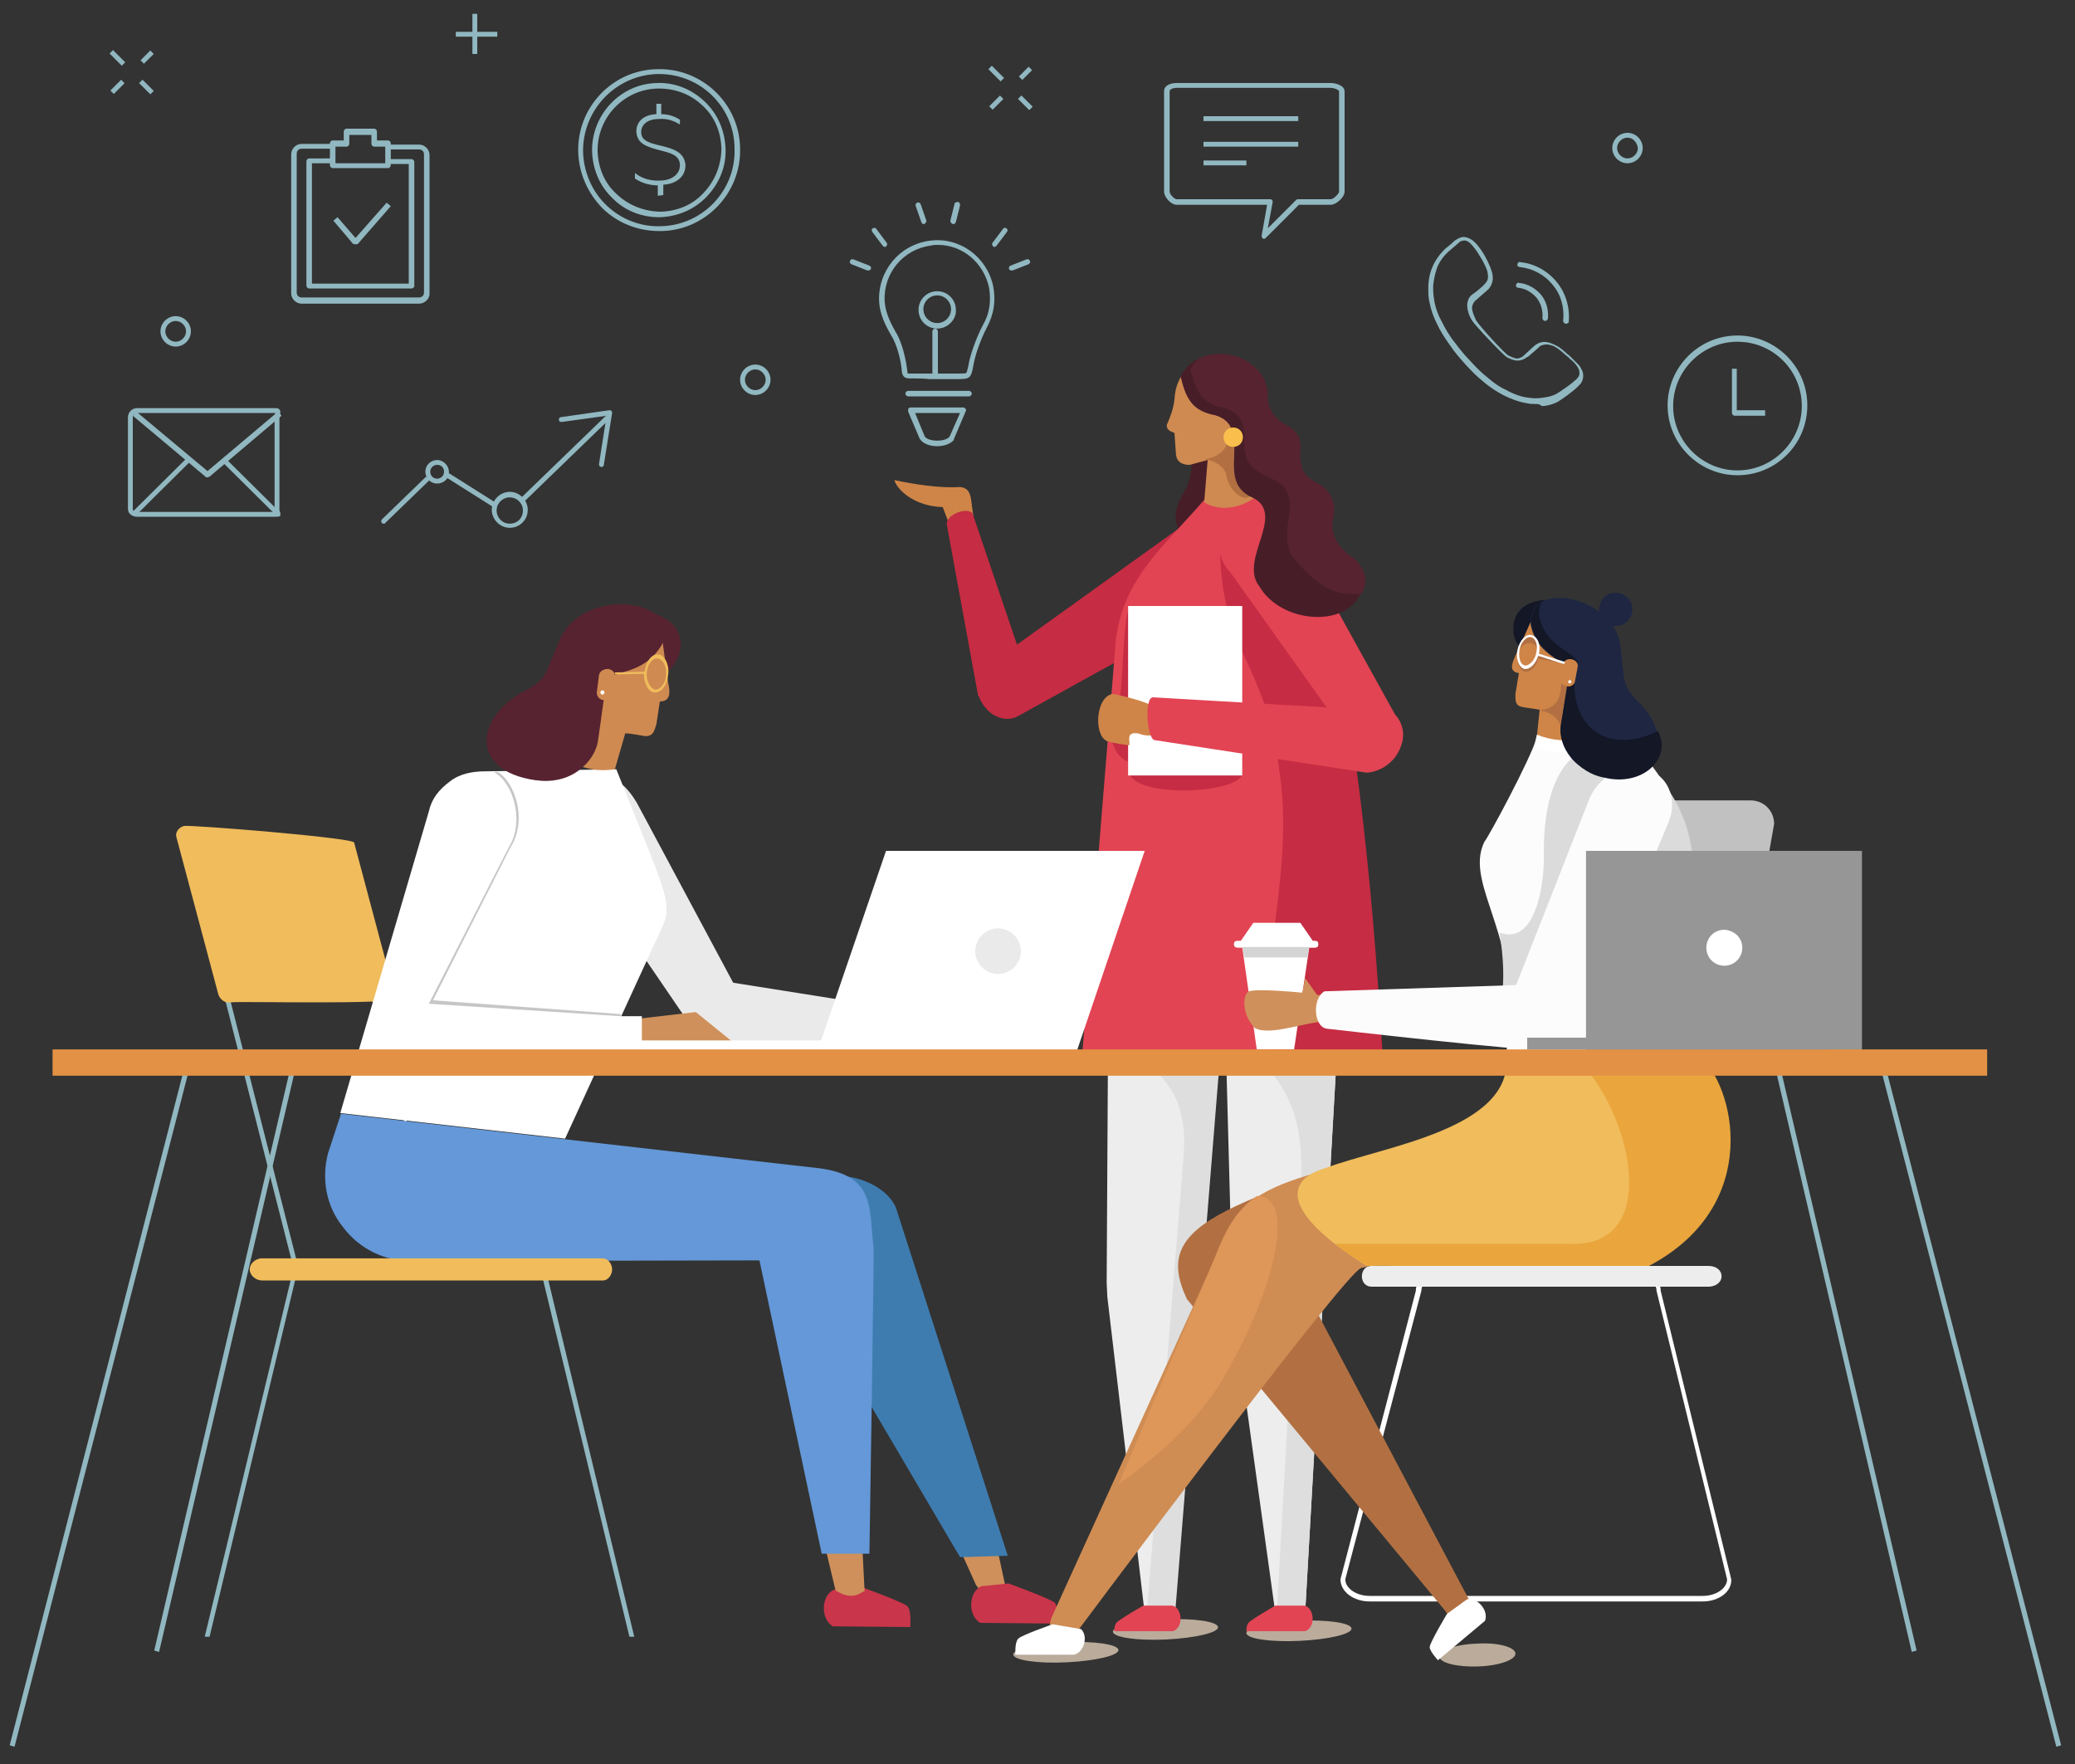 <?xml version="1.0" encoding="utf-8"?>
<!-- Generator: Adobe Illustrator 24.2.1, SVG Export Plug-In . SVG Version: 6.00 Build 0)  -->
<svg version="1.1" id="Capa_1" xmlns="http://www.w3.org/2000/svg" xmlns:xlink="http://www.w3.org/1999/xlink" x="0px" y="0px" viewBox="0 0 300 255" style="enable-background:new 0 0 300 255;" xml:space="preserve">
  <rect x="0" y="0" width="300" height="255" fill="#333333" stroke="none"/>
  <style type="text/css">
	.st0{fill:#BAAB9B;}
	.st1{fill:#CF8548;}
	.st2{fill:#EDEDED;}
	.st3{fill:#DEDEDE;}
	.st4{fill:#FFFFFF;}
	.st5{fill:#C1C1C1;}
	.st6{fill:#C62C43;}
	.st7{fill:#471E28;}
	.st8{fill:#E24453;}
	.st9{fill:#CF905B;}
	.st10{fill:#C9354A;}
	.st11{fill:#91B8C1;}
	.st12{fill:#F0BC5C;}
	.st13{fill:#EAEAEA;}
	.st14{fill:#3E7CAF;}
	.st15{fill:#6498D8;}
	.st16{fill:#572331;}
	.st17{fill:#CF8A51;}
	.st18{fill:#C6C6C6;}
	.st19{fill:#B27042;}
	.st20{fill:#CF8C53;}
	.st21{fill:#FCFCFC;}
	.st22{fill:#FABE4D;}
	.st23{fill:#D4D4D4;}
	.st24{fill:#EAA63D;}
	.st25{fill:#342A49;}
	.st26{fill:#DBDBDB;}
	.st27{fill:#969696;}
	.st28{fill:#131726;}
	.st29{fill:#1E2642;}
	.st30{fill:#DE9659;}
	.st31{fill:#E39144;}
</style>
  <g>
    <path class="st0" d="M161.7,238.5c0.1,0.8-3.3,1.6-7.5,1.8c-4.2,0.2-7.6-0.3-7.7-1.1c-0.1-0.8,3.3-1.6,7.5-1.8
		C158.2,237.2,161.6,237.7,161.7,238.5z" />
    <path class="st0" d="M176.1,235.2c0.1,0.8-3.3,1.6-7.5,1.8c-4.2,0.2-7.6-0.3-7.7-1.1c-0.1-0.8,3.3-1.6,7.5-1.8
		C172.6,233.9,176,234.4,176.1,235.2z" />
    <path class="st0" d="M195.4,235.4c0.1,0.8-3.3,1.6-7.5,1.8c-4.2,0.2-7.6-0.3-7.7-1.1c-0.1-0.8,3.3-1.6,7.5-1.8
		C191.9,234.1,195.3,234.6,195.4,235.4z" />
    <path class="st0" d="M219.1,239c0.1,0.9-2.3,1.8-5.4,1.9c-3,0.1-5.5-0.5-5.6-1.4c-0.1-0.9,2.3-1.8,5.4-1.9
		C216.6,237.4,219,238.1,219.1,239z" />
    <path class="st1" d="M137.7,77l-1.4-3.7c-4.1-0.1-6.6-2.5-7-3.9c2.8,0.6,6.6,1.2,9.5,1c0.9,0.1,1.4,0.5,1.6,1.8l0.7,5.2L137.7,77z" />
    <path class="st2" d="M193.4,150.2h-16.2l1,37.1c0,0.4,0.1,1.8,0.1,2.1l6.2,44.6c0.1,2.5,4.3,1.5,4.2-1L193.4,150.2z" />
    <path class="st2" d="M160.2,150.2l-0.2,35.2c0,0.4,0.1,1.8,0.1,2.1l5.5,46.6c0.1,2.5,4.3,1.6,4.2-0.9l6.7-83H160.2z" />
    <path class="st3" d="M193.4,150.2H178c5.9,3.7,10.7,8.7,10.1,20.4l-3.5,62.5c0,0.3,0,0.6-0.1,0.8l0,0.2c0.1,2.5,4.3,1.5,4.2-1
		L193.4,150.2z" />
    <path class="st3" d="M161.7,150.2c4.2,4.1,10.4,6.1,9.4,17.2l-5.3,65.8c0,0.3,0,0.6-0.1,0.8l0,0.1c0.1,2.5,4.3,1.6,4.2-0.9l6.7-83
		H161.7z" />
    <path class="st4" d="M246.2,231.5H198c-2.3,0-4.2-1.4-4.2-3.2v0l0,0l10.9-41.7c0-1.7,1.8-3,4.2-3h27c2.4,0,4.2,1.3,4.2,3l10.2,41.7
		v0C250.4,230.1,248.5,231.5,246.2,231.5z M194.5,228.3c0,1.3,1.6,2.4,3.5,2.4h48.2c1.9,0,3.5-1.1,3.5-2.4l-10.2-41.7v0
		c0-1.3-1.5-2.3-3.5-2.3h-27c-2,0-3.5,1-3.5,2.3v0l0,0L194.5,228.3z" />
    <path class="st5" d="M218.8,139.5c0,1.9,1.5,3.4,3.4,3.4h26.7c1.8,0,3.4-1.3,4-3.4l3.6-20.4c0-1.9-1.5-3.4-3.4-3.4h-26.4
		c-1.8,0-3.9,1.4-4.4,3.4L218.8,139.5z" />
    <path class="st6" d="M142.1,101.8c1.3,2,3.6,2.7,5.3,1.6l29.5-16.3c2.9-1.9,3.6-5.8,1.7-8.7c-1.9-2.9-5.7-3.7-8.6-1.7l-27.3,19.6
		C141.1,97.4,140.8,99.9,142.1,101.8z" />
    <path class="st6" d="M136.9,75.9l4.5,24.6c1.4,1.9,8.4-1.1,7.1-3l-7.9-23.3C139.7,73.2,136.6,74.5,136.9,75.9z" />
    <path class="st7" d="M172.3,66.6c0,1.6-0.3,3-1,4.3c-3,5.1,0.2,5.2-1.3,8c4.4-0.2,9.2-5.3,5.1-12.7
		C174.4,65.8,172.9,66.4,172.3,66.6z" />
    <g>
      <path class="st8" d="M156.5,152c13.8,3.8,28.1,4.6,43.3,0.6c-1.5-25.3-4-50.7-10-75c-0.1-2.1-2.5-5.3-4.6-5.7l-10.7-0.1
			c-6.2,7.3-12.8,12.1-13.3,22.3L156.5,152z" />
    </g>
    <path class="st6" d="M176.4,79.5c0.2,14.6,6.7,16.7,8.5,31.5c2.5,15.4-3.5,28.8-0.9,42.3c2.2,0.7,13.8,0.5,15.9-0.7
		c-1.5-25.3-4-50.7-10-75C189.7,75.5,180.3,79.2,176.4,79.5z" />
    <g>
      <g>
        <path class="st9" d="M145.4,229.5c-0.6,1.2-3.1,1.5-4.3-0.4l-4.7-10.4l6.6-0.3L145.4,229.5z" />
      </g>
      <g>
        <path class="st10" d="M131.6,235.2l-11.2-0.1c-1.9-1.2-1.6-4.6,0.2-5.3l3.9-0.4c0,0,6.1,2.2,6.7,2.8
				C131.8,232.8,131.6,235.2,131.6,235.2z" />
      </g>
      <g>
        <path class="st10" d="M152.9,234.7l-11.2-0.1c-1.9-1.2-1.6-4.6,0.2-5.3l3.9-0.4c0,0,6.1,2.2,6.7,2.8
				C153.1,232.4,152.9,234.7,152.9,234.7z" />
      </g>
      <g>
        <rect x="37.3" y="141.9" transform="matrix(0.969 -0.247 0.247 0.969 -39.11 14.383)" class="st11" width="0.7" height="42" />
      </g>
      <g>
        <rect x="58.3" y="141.9" transform="matrix(0.966 -0.257 0.257 0.966 -39.526 20.455)" class="st4" width="0.3" height="38.9" />
      </g>
      <g>
        <path class="st12" d="M26.6,119.4c0.8-0.2,24.5,1.7,24.6,2.4l6,22.5c0.3,1-23,0.4-23.8,0.6c-0.8,0.2-1.7-0.4-1.9-1.4l-6-22.5
				C25.3,120.4,25.8,119.6,26.6,119.4z" />
      </g>
      <g>
        <path class="st13" d="M107.2,144.3c1.2,1.9,0.6,4.3-1.2,5.5c-1.9,1.2-4.2,1.6-5.3-0.3l-18.7-27.4c-3.2-5.3,4.4-15.7,10.1-6
				L107.2,144.3z" />
      </g>
      <g>
        <path class="st4" d="M81.7,164.6l-32.5-3.7l12.8-43.6c0.4-1.8,1.4-3.1,3-4.3c1.5-1.2,3.4-1.5,5.2-1.5l18.9-0.3
				c8.6,21.6,8.4,19,5.4,25.5L81.7,164.6z" />
      </g>
      <g>
        <path class="st13" d="M128.3,145.6l-23.3-3.7c-2.8-0.2-5.3,1.6-5.5,4.1c-0.2,2.5,2,4.6,4.8,4.8l23.6,0
				C131.6,150.5,131.8,146.6,128.3,145.6z" />
      </g>
      <g>
        <polygon class="st9" points="91.1,147.4 100.6,146.3 107.5,151.9 89.6,151.9 			" />
      </g>
      <g>
        <path class="st9" d="M125,230c-0.6,0.2-1.7,1.5-4.2-0.1l-3-12.5l6.5-1.3L125,230z" />
      </g>
      <g>
        <path class="st14" d="M145.7,224.9l-16-49.8c-1-3.8-7.7-6.4-11.4-4.4c-0.1,3.5,4.3,20.3,7.2,31.8l13.3,22.6L145.7,224.9z" />
      </g>
      <g>
        <polygon class="st4" points="155.7,151.9 118.2,151.9 128.1,123 165.5,123 			" />
      </g>
      <g>
        <rect x="89.7" y="150.4" class="st4" width="56.8" height="1.6" />
      </g>
      <g>
        <path class="st15" d="M126.3,180.3c-0.7-5.4,0.4-10.3-7.7-11.4L49.3,161l-1.9,5.8c-0.9,3.6-0.3,7.5,2.2,10.6
				c2.4,3.2,6.1,4.9,9.8,4.9l50.4-0.1l9,42.4h6.9C125.7,224.6,126.4,180.6,126.3,180.3z" />
      </g>
      <path class="st16" d="M98.1,94.8c-0.4,1.1-1,1.8-1.7,2.4c-2.8,2.2-13.5-0.1-12.2-4.9C86.9,85.4,100.7,87.7,98.1,94.8z" />
      <path class="st17" d="M96.6,98.7l-0.8-5.9c-7,0.5-11.9,10.8-12.1,17.9c1.9,0.6,3.1,0.8,5.2,0.5l1.5-5.2c0.5,0,2.3,0.3,2.8,0.4
			c1.2,0.1,1.4-0.7,1.7-1.7l0.5-3.3C97,101.4,96.9,100,96.6,98.7z" />
      <path class="st16" d="M80.9,92.6c-2.4,5.4-1.8,5.3-4.5,7c-7.6,3.6-8.9,11.8,1.1,13.2l0.1,0c2,0.3,4.2-0.1,5.9-1.3
			c1.7-1.2,2.8-2.9,3-4.7l1.2-8.6c1.9-1.4,5.7-0.9,8.1-5.2C98.4,86.1,83.8,85,80.9,92.6z" />
      <path class="st17" d="M88.6,100.3c-0.1,0.6-0.7,0.9-1.3,0.9h0c-0.7,0-1.1-0.7-1-1.2l0.3-2.4c0.1-0.6,0.7-0.9,1.3-0.9l0,0
			c0.7,0.1,1.1,0.6,1,1.2L88.6,100.3z" />
      <path class="st4" d="M87.4,100.1c0,0.2-0.2,0.3-0.3,0.3c-0.2,0-0.3-0.2-0.3-0.3c0-0.2,0.2-0.3,0.3-0.3
			C87.3,99.8,87.4,100,87.4,100.1z" />
      <path class="st12" d="M95.2,94.6c-1-0.1-1.8,1-2,2.5c0,0,0,0.1,0,0.1l0-0.1l-4.3,0.1l0,0.3l4.2-0.1c0,1.4,0.6,2.6,1.5,2.7l0,0
			c1,0.1,1.9-1.1,2-2.6C96.8,96.1,96.1,94.7,95.2,94.6z M94.7,99.7c-0.5-0.1-1.3-1.1-1.2-2.4c0.1-1.3,0.8-2.2,1.6-2.1
			c0.8,0.1,1.3,1.2,1.2,2.4C96.2,98.8,95.5,99.7,94.7,99.7z" />
      <rect x="81.7" y="146.9" class="st4" width="11.1" height="5" />
      <path class="st18" d="M62.6,144.6l11.2-22.1c1.5-2.3,1.6-5.7,0.2-8.5c-0.5-1-1.2-1.9-2-2.4h-0.6c0.9,0.5,1.7,1.4,2.3,2.6
			c1.3,2.7,1.3,6-0.1,8.2l-11.6,22.7l27.7,1.8l0.1-0.3L62.6,144.6z" />
      <polygon class="st11" points="91.7,236.6 78.9,183.5 78.2,183.7 91,236.6 		" />
      <polygon class="st11" points="30.3,236.6 43,183.7 42.4,183.5 29.6,236.6 		" />
      <g>
        <path class="st12" d="M88.5,183.5c0,0.8-0.6,1.6-1.3,1.6H37.9c-1,0-1.8-0.8-1.8-1.6c0-0.8,0.8-1.6,1.8-1.6h49.2
				C87.9,181.9,88.5,182.7,88.5,183.5z" />
      </g>
      <g>
        <path class="st13" d="M147.6,137.5c0,1.8-1.5,3.3-3.3,3.3c-1.8,0-3.3-1.5-3.3-3.3c0-1.8,1.5-3.3,3.3-3.3
				C146.1,134.2,147.6,135.7,147.6,137.5z" />
      </g>
    </g>
    <path class="st17" d="M169.8,62.6c-0.3-0.2-1.2-0.3-1.1-1.2c0.3-0.7,0.9-2,1.1-3.6c0.1-2.2,0.9-3.2,1.1-3.6
		c8.5,1.6,11.4,11.3,10.4,17.8c-2.4,1.7-5.4,1.8-7.2,0.6l0.5-6.1l-2.6,0.7c-1.5,0-2-0.8-2-1.8L169.8,62.6z" />
    <path class="st19" d="M174.2,66.4c2.1-0.4,3.7-1.4,3.6-4.9c1.4,0.4,1.7,1.8,1.6,3.8c0.3,0.6,2.8,6.1,1.3,6.3
		c-0.6,1.1-3.1-0.4-3.5-3.3C176.8,67.5,176,66.7,174.2,66.4z" />
    <path class="st8" d="M201.7,108.9c-1.6,1.4-4.1,1-5.6-0.6L178,82.9c-2.6-2.7-2-6,0.3-8.1c2.3-2,5.5-1.9,8,0.7l15.4,27.8
		C203.2,104.9,203.3,107.5,201.7,108.9z" />
    <g>
      <path class="st2" d="M196.9,184.5c0,0.9,0.6,1.5,1.4,1.5H247c1,0,1.9-0.6,1.9-1.5c0-0.9-0.8-1.5-1.9-1.5h-48.8
			C197.5,183,196.9,183.6,196.9,184.5z" />
    </g>
    <path class="st19" d="M223.8,173.8l-34.2,11.7c0,0.4-0.3,1.8-0.3,2.1l23.8,45c0.6,2.4-2.7,2.6-4.2,0.2l-37.3-45
		c-5.4-11.5,5.8-13.8,44.4-26.3C221.8,159,229.6,171.3,223.8,173.8z" />
    <path class="st20" d="M232.2,174.8l-35.4,8.5c-2.1,0.3-42,53.8-42,53.8c-1.5,2.1-3.8,0-2.8-3.2l23.8-52.3
		c4.9-13.3,11-9.5,47.5-21.7C229.2,157.4,237.9,172.3,232.2,174.8z" />
    <path class="st21" d="M217.8,151.9c2.8-16-6.3-23.8-3.2-30.2c0.5-0.5,6.6-11.8,7.6-15.1l12.5-1c6,7.1,9.2,11.1,10.3,21.7l5,24.5
		L217.8,151.9z" />
    <g>
      <polygon class="st11" points="276.4,238.8 256.6,154.1 257.3,153.9 277.1,238.6 		" />
    </g>
    <g>
      <polygon class="st11" points="297.3,252.5 271.7,153.6 272.4,153.4 298,252.3 		" />
    </g>
    <g>
      <path class="st4" d="M146.8,239.2l8.3,0c1.4,0,2.4-2.5,1.2-3.7l-4.1-0.7c0,0-4.6,1.6-5,2.1C146.7,237.4,146.8,239.2,146.8,239.2z" />
    </g>
    <g>
      <path class="st4" d="M207.9,240l6.8-5.7c0.6-1.6-1.3-3.5-2.6-3.1l-2.9,2.1c0,0-2.5,4.2-2.5,4.8C206.7,238.7,207.9,240,207.9,240z" />
    </g>
    <g>
      <g>
        <polygon class="st4" points="181.7,151.7 187.1,151.7 189.3,136.9 179.6,136.9 			" />
      </g>
      <g>
        <path class="st4" d="M190,136h-0.2l-1.8-2.6h-6.8l-1.8,2.6H179c-0.4,0-0.6,0.1-0.6,0.5c0,0.4,0.3,0.5,0.6,0.5H190
				c0.4,0,0.6-0.1,0.6-0.5C190.6,136,190.3,136,190,136z" />
      </g>
    </g>
    <g>
      <polygon class="st11" points="23,238.8 42.8,154.1 42.1,153.9 22.3,238.6 		" />
    </g>
    <g>
      <polygon class="st11" points="2.1,252.5 27.6,153.6 26.9,153.4 1.4,252.3 		" />
    </g>
    <path class="st16" d="M170.7,54.4c0.7,2.9,1.5,4.8,4.5,5.5c2.2,0.4,3.4,1.9,3.3,4.6c-0.1,3-0.3,5.3,2.1,7.2
		c6.1,2.3-1.2,8.5,1.5,12.5c3.2,7.6,20.3,3.9,13.9-3.3c-1.6-1-4-3-3.2-6.3c0.4-1.9-0.4-3.9-2.6-4.9c-1.5-0.9-2.3-1.6-2.2-4.5
		c0-1,0.3-2.7-2.3-3.9c-1.9-1.2-2.5-2.6-2.4-4.6C182.7,51,173.8,48.8,170.7,54.4z" />
    <path class="st7" d="M186.9,80.5c-2.7-4,2.6-9.2-3.5-11.5c-2.5-1.2-3.6-2.2-3.5-5.5c0.1-2.7-1-4.2-3.3-4.6c-3-0.7-3.7-2.6-4.5-5.5
		c0.3-0.6,0.7-1.1,1.2-1.6c-1,0.5-2,1.4-2.6,2.6c0.7,2.9,1.5,4.8,4.5,5.5c2.2,0.4,3.4,1.9,3.3,4.6c-0.1,3-0.6,5.7,2.1,7.2
		c5.9,2.3-1.7,9.1,1.5,13.1c3.1,5.3,12.5,6,14.6,1C191.8,86.5,188.8,82.7,186.9,80.5z" />
    <path class="st22" d="M179.7,63.2c0,0.8-0.6,1.4-1.4,1.4c-0.8,0-1.4-0.6-1.4-1.4c0-0.8,0.6-1.4,1.4-1.4
		C179.1,61.8,179.7,62.4,179.7,63.2z" />
    <polygon class="st23" points="179.9,138.4 189,138.4 189.3,136.9 179.6,136.9 	" />
    <path class="st12" d="M197.6,183c1.9-0.1,3.9,0,6,0h31.8c10.4-7.5,12.5-18.9,5.5-30.4h-23.1c1,10.7-17.9,13.1-26.3,16.3
		C186.1,170.5,184.8,175,197.6,183z" />
    <path class="st24" d="M245.6,152.6h-18c8.5,8.1,12.7,27.7-0.5,27.2h-34.1c1.3,1.1,2.9,2.1,4.7,3.2c1.9-0.1,3.9,0,6,0h34.7
		C255.1,174.2,250.7,156.6,245.6,152.6z" />
    <path class="st9" d="M190.4,143.8l-1.7-2.4l-0.4,2.1c-1.1-0.1-6.5-0.6-7.7-0.2c-0.9,0.3-1.2,3.2,0.8,5.3c2.2,1.2,6.9-0.8,10.6-1
		l1.2-3.5C192.4,144,191.4,143.9,190.4,143.8z" />
    <polygon class="st17" points="97.9,95.4 97.9,95.4 97.9,95.4 	" />
    <path class="st25" d="M104.6,92.7" />
    <path class="st6" d="M179.6,112c-1.2,3.1-19,3.5-16.1-1.8c-3.4-0.6-3.8-7.3-1.8-8.4c0.6-0.4,0.7-13.4,1.5-13.4
		C165.6,88.4,179.6,109.3,179.6,112z" />
    <rect x="163.1" y="87.6" class="st4" width="16.5" height="24.5" />
    <path class="st1" d="M160.9,100.3c1.9,0.4,4.7,1.1,5.8,1.8l0.3,2.8c0.1,0.2,0.7,1.9-1.9,1.3c0,0-1.4-0.6-1.8,0.2
		c-0.1,0.6,0,0.6,0,1.3c-0.3,0.1-3.4-0.5-3.3-0.6C158.1,106.2,158.4,100.7,160.9,100.3z" />
    <path class="st8" d="M166.7,100.8l30.9,1.8c2.9-0.2,5.2,0.9,5.2,3.7c0,2.8-2.4,5.2-5.2,5.4L167,107
		C165.8,107,165.4,100.8,166.7,100.8z" />
    <path class="st26" d="M217.1,144.2c0.4-2.5,0.3-5.6-0.3-9.4c5,1.9,6.6-6.4,6.4-12c0.1-13,5.9-15.4,9-14.8c0,0.4,8.6,5.6,8.6,5.6
		c2.5,3.4,3.9,7.3,4,12.1L217.1,144.2z" />
    <path class="st21" d="M191.5,143.3l27.7-0.9l10.5-26.7c1.3-3.4,4.9-5.4,8.1-4.6c3.2,0.8,4.8,4.2,3.5,7.6l-10.9,26.1
		c-1.7,3.1-4.6,6.4-7.5,6.9c-0.7,0.5-31.1-3-31.1-3C189.9,148.4,189.7,144.3,191.5,143.3z" />
    <rect x="229.3" y="123" class="st27" width="39.9" height="28.9" />
    <g>
      <path class="st4" d="M251.9,137c0,1.4-1.1,2.6-2.6,2.6c-1.4,0-2.6-1.1-2.6-2.6c0-1.4,1.1-2.6,2.6-2.6
			C250.8,134.5,251.9,135.6,251.9,137z" />
    </g>
    <g>
      <path class="st28" d="M218.8,91.1c0,1,0.4,1.8,0.9,2.5c1.9,2.6,11.7,3.5,11.9-1C231,85.9,218.5,84.3,218.8,91.1z" />
      <path class="st1" d="M219.1,94.8l2.2-4.9c5.9,2.3,7.4,12.4,5.8,18.6c-1.8,0-3.3-0.3-5-1.1l0.5-4.8c-0.4-0.1-2.1-0.3-2.5-0.4
			c-1.1-0.2-1-1-1-1.9l0.5-3C218.1,97.1,218.6,95.9,219.1,94.8z" />
      <g>
        <path class="st4" d="M228.8,107l-0.3,1.7c-2.5,0.2-4.5,0.2-6.7-0.8l0.4-1.7C224.4,107.1,226.3,107.1,228.8,107z" />
      </g>
      <path class="st19" d="M222.6,102.7c2-0.4,3.2-1,3.1-4.5c1.3,0.4,2.1,1.5,2,3.4c0.2,0.6-0.2,4.6-1.7,4.7
			C225.7,105.6,225.9,103.3,222.6,102.7z" />
      <path class="st29" d="M234.3,93.7c0.7,5.3,0.2,5,2.1,7.3c5.6,5.1,4.6,12.5-4.4,11.2l-0.1,0c-1.8-0.3-3.6-1.2-4.8-2.7
			c-1.2-1.5-1.7-3.2-1.4-4.8l1.2-7.8c-1.3-1.8-4.7-2.3-5.6-6.6C220.9,83.5,233.8,86.3,234.3,93.7z" />
      <path class="st28" d="M228.1,95.6c-1.3-1.8-4.7-2.3-5.6-6.6c0-0.8,0.1-1.4,0.4-1.9c-1,0.6-1.6,1.6-1.5,3.2c1,4.3,4.3,4.8,5.6,6.6
			l-1.3,7.7c-0.3,1.6,0.3,3.4,1.5,4.9c1.2,1.5,2.9,2.6,4.7,2.9c5.6,1.4,9.9-2.8,7.8-6.7C231.2,109.7,226,103.6,228.1,95.6z" />
      <path class="st1" d="M225.6,98.2c-0.1,0.5,0.3,0.8,0.9,1h0c0.7,0.2,1.2-0.4,1.2-0.7l0.4-2.1c0.1-0.5-0.3-1-0.9-1.1l0,0
			c-0.6-0.1-1.1,0.2-1.2,0.7L225.6,98.2z" />
      <path class="st4" d="M226.7,98.5c0,0.1,0.1,0.3,0.2,0.3c0.1,0,0.3-0.1,0.3-0.2c0-0.1-0.1-0.3-0.2-0.3
			C226.9,98.3,226.8,98.4,226.7,98.5z" />
      <path class="st19" d="M219.4,94.2c-0.3,1.5,0.4,2.8,1.1,2.9c0.8,0.1,1.6-0.7,1.9-1.9l3.6,0.7l0.1-0.2c0,0-3.6-1-3.6-1.1
			c0.3-1.3-0.2-2.5-1.1-2.7C220.6,91.8,219.7,92.9,219.4,94.2z M219.4,94.6c0.2-1.1,1.2-1.8,1.9-1.6c0.7,0.1,1.1,0.6,0.9,1.7
			c-0.2,1.2-1.2,1.9-1.6,1.8C219.9,96.4,219.2,95.7,219.4,94.6z" />
      <path class="st4" d="M219.4,93.9c-0.3,1.3,0.2,2.6,1,2.8l0,0c0.8,0.1,1.6-0.7,2-1.9l3.7,1.2l0.2-0.3l-3.8-1.2l0,0.1
			c0,0,0-0.1,0-0.1c0.3-1.3-0.2-2.5-1.1-2.7C220.6,91.6,219.7,92.6,219.4,93.9z M219.7,93.9c0.2-1.1,1-1.9,1.6-1.8
			c0.7,0.1,1.1,1.1,0.8,2.3c-0.2,1.2-1.2,1.9-1.6,1.8C219.8,96.1,219.5,95.1,219.7,93.9z" />
      <path class="st29" d="M235.9,88.8c-0.4,1.3-1.7,2-3,1.6c-1.3-0.4-2-1.7-1.6-3c0.4-1.3,1.7-2,3-1.6
			C235.6,86.2,236.3,87.5,235.9,88.8z" />
    </g>
    <path class="st30" d="M175.8,181.4l-14.1,33.2c4-2.9,11.3-8.4,15.6-16.1c6.8-12,9.4-23.3,5.8-25.3c-0.4-0.2-0.9-0.3-1.4-0.3
		C179.1,174.7,177.4,177.2,175.8,181.4z" />
    <path class="st8" d="M188.7,235.8c1.6-0.6,1.3-3.4-0.1-3.7h-4.2c0,0-3.5,2-3.9,2.5c-0.3,0.4-0.3,1-0.3,1.2H188.7z" />
    <path class="st8" d="M169.6,235.8c1.6-0.6,1.3-3.4-0.1-3.7h-4.2c0,0-3.5,2-3.9,2.5c-0.3,0.4-0.3,1-0.3,1.2H169.6z" />
    <g>
      <rect x="7.6" y="151.7" class="st31" width="279.7" height="3.8" />
    </g>
    <g>
      <rect x="220.8" y="150" class="st27" width="43.5" height="1.7" />
    </g>
    <g>
      <path class="st11" d="M182.8,34.5c-0.1,0-0.1,0-0.2,0c-0.1-0.1-0.2-0.2-0.2-0.4l0.8-4.5h-13.1c-0.8,0-1.8-1.1-1.8-1.9V13.2
			c0-0.9,1-1.2,1.8-1.2h22.3c0.8,0,2,0.4,2,1.2v14.5c0,0.8-1.2,1.9-2,1.9h-4.6l-4.9,4.9C183,34.5,182.9,34.5,182.8,34.5z
			 M170.1,12.7c-0.5,0-1,0.2-1,0.5v14.5c0,0.4,0.7,1.1,1,1.1h13.5c0.1,0,0.2,0,0.3,0.1c0.1,0.1,0.1,0.2,0.1,0.3l-0.7,3.8l4.1-4.1
			c0.1-0.1,0.2-0.1,0.3-0.1h4.7c0.4,0,1.2-0.8,1.2-1.1V13.2c0-0.2-0.7-0.5-1.2-0.5H170.1z" />
      <rect x="174" y="16.8" class="st11" width="13.7" height="0.7" />
      <rect x="174" y="20.5" class="st11" width="13.7" height="0.7" />
      <rect x="174" y="23.2" class="st11" width="6.2" height="0.7" />
    </g>
    <g>
      <g>
        <path class="st11" d="M222,58.4c-0.4,0-0.8,0-1.2-0.1c-1.2-0.2-2.3-0.6-3.5-1.2c-0.9-0.5-1.9-1.1-2.8-1.9
				c-0.9-0.7-1.8-1.6-2.7-2.6c-0.8-0.9-1.5-1.7-2.1-2.6c-0.8-1.1-1.5-2.2-2-3.3c-0.5-1-0.8-1.9-1-2.9c-0.2-0.7-0.2-1.4-0.2-2.2
				c0,0,0,0,0,0c0-1,0.2-2.1,0.6-3c0.4-1,1.1-1.9,1.8-2.6c0.5-0.4,1-0.8,1.4-1.2c0.3-0.2,0.6-0.4,1-0.5c0.4-0.1,0.8,0,1.2,0.2
				c1.5,0.7,3.2,4.2,3.3,5.3c0.1,0.8-0.1,1.4-0.6,2c-0.3,0.3-1.4,1.2-1.7,1.5c-0.3,0.2-0.5,0.5-0.6,0.8c-0.1,0.3-0.1,0.5,0,0.9
				c0.1,0.4,0.3,0.8,0.5,1.3c0.4,0.7,4.1,4.8,4.7,5.1c0.4,0.2,0.7,0.3,1,0.4c0.4,0.1,0.8-0.1,1.1-0.3c0,0,0.1-0.1,0.1-0.1
				c1.1-1,1.6-1.5,1.8-1.6c0.6-0.4,1.3-0.5,2.1-0.2c0.5,0.2,1,0.4,1.5,0.8c0.4,0.3,0.8,0.7,1.2,1l0.3,0.3c0.4,0.4,0.7,0.7,1,1
				c0.3,0.3,0.4,0.6,0.6,1c0.2,0.6,0.1,1.3-0.3,1.8c-0.2,0.2-0.3,0.3-0.5,0.5l-0.1,0.1c-0.3,0.3-2.1,1.7-2.9,2.1
				c-0.7,0.3-1.4,0.5-2.1,0.5C222.6,58.4,222.3,58.4,222,58.4z M207.2,41.7c0,0.7,0.1,1.4,0.2,2c0.2,0.9,0.5,1.8,1,2.7
				c0.5,1,1.1,2.1,2,3.2c0.6,0.8,1.3,1.7,2.1,2.5c0.9,1,1.7,1.8,2.6,2.5c0.9,0.8,1.8,1.4,2.7,1.8c1.1,0.6,2.2,1,3.3,1.1
				c0.6,0.1,1.3,0.1,1.9,0c0.7-0.1,1.3-0.2,1.9-0.5c0.6-0.3,2.4-1.6,2.7-1.9l0.1-0.1c0.2-0.1,0.3-0.3,0.4-0.4
				c0.3-0.3,0.3-0.7,0.2-1.1c-0.1-0.2-0.2-0.5-0.4-0.7c-0.2-0.3-0.5-0.6-0.9-0.9l-0.3-0.3c-0.4-0.3-0.8-0.7-1.2-1
				c-0.4-0.3-0.8-0.6-1.3-0.7c-0.6-0.2-1-0.1-1.5,0.1c-0.1,0.1-0.4,0.4-1.7,1.5c-0.1,0.1-0.1,0.1-0.2,0.1c-0.5,0.4-1.1,0.6-1.7,0.5
				c-0.4-0.1-0.8-0.2-1.3-0.5c-0.6-0.4-4.5-4.5-5-5.3c-0.3-0.5-0.5-1-0.6-1.5c-0.1-0.5-0.1-0.9,0-1.2c0.1-0.5,0.4-0.9,0.9-1.2
				c0.3-0.2,1.4-1.1,1.6-1.4c0.4-0.4,0.5-0.8,0.4-1.4c0-0.4-0.4-1.4-1.1-2.5c-0.7-1.2-1.4-2-1.8-2.2c0,0,0,0,0,0
				c-0.2-0.1-0.5-0.2-0.7-0.1c-0.2,0-0.4,0.1-0.6,0.3c-0.5,0.4-0.9,0.8-1.4,1.2c-0.7,0.6-1.3,1.4-1.7,2.3
				C207.4,39.8,207.2,40.8,207.2,41.7z" />
      </g>
      <path class="st11" d="M223.4,46.4C223.4,46.4,223.3,46.4,223.4,46.4c-0.2,0-0.4-0.2-0.4-0.4c0.1-1.1-0.2-2.1-0.8-2.9
			c-0.7-0.8-1.6-1.4-2.7-1.5c-0.2,0-0.4-0.2-0.3-0.4c0-0.2,0.2-0.4,0.4-0.3c1.3,0.1,2.4,0.8,3.2,1.7c0.8,1,1.1,2.2,1,3.5
			C223.7,46.2,223.6,46.4,223.4,46.4z" />
      <path class="st11" d="M226.4,46.8C226.4,46.8,226.4,46.8,226.4,46.8c-0.2,0-0.4-0.2-0.4-0.4c0.2-1.9-0.3-3.8-1.5-5.2
			c-1.2-1.5-2.9-2.4-4.8-2.6c-0.2,0-0.4-0.2-0.3-0.4c0-0.2,0.2-0.4,0.4-0.3c2.1,0.2,4,1.3,5.3,2.9c1.3,1.6,1.9,3.7,1.7,5.8
			C226.7,46.7,226.6,46.8,226.4,46.8z" />
    </g>
    <g>
      <path class="st11" d="M251.2,68.7c-5.5,0-10.1-4.5-10.1-10.1c0-5.5,4.5-10.1,10.1-10.1c5.5,0,10.1,4.5,10.1,10.1
			C261.3,64.2,256.8,68.7,251.2,68.7z M251.2,49.4c-5.1,0-9.3,4.2-9.3,9.3c0,5.1,4.2,9.3,9.3,9.3c5.1,0,9.3-4.2,9.3-9.3
			C260.5,53.5,256.3,49.4,251.2,49.4z" />
      <path class="st11" d="M255.3,60.1h-4.5c-0.2,0-0.4-0.2-0.4-0.4v-6.4h0.7v6h4.1V60.1z" />
    </g>
    <g>
      <g>
        <g>
          <rect x="17.9" y="70.1" transform="matrix(0.71 -0.704 0.704 0.71 -42.84 36.768)" class="st11" width="10.8" height="0.7" />
          <rect x="36" y="65.1" transform="matrix(0.704 -0.71 0.71 0.704 -39.253 46.683)" class="st11" width="0.7" height="10.8" />
          <path class="st11" d="M29.9,69c-0.1,0-0.2,0-0.2-0.1l-10.5-8.8l0.5-0.6l10.3,8.6l10.2-8.6l0.5,0.6l-10.4,8.8
					C30.1,69,30,69,29.9,69z" />
        </g>
        <path class="st11" d="M39.9,74.7H19.8c-0.6,0-1.3-0.4-1.3-1.1V60.3c0-0.7,0.6-1.3,1.3-1.3h20.1c0.3,0,0.4,0.1,0.5,0.2
				c0.2,0.2,0.1,0.5,0.1,0.8c0,0.1-0.1,0.3-0.1,0.4v13.3c0,0.1,0,0.2,0.1,0.3c0,0.2,0.1,0.4,0,0.6C40.3,74.7,40,74.7,39.9,74.7z
				 M19.8,59.7c-0.3,0-0.6,0.3-0.6,0.6v13.3c0,0.3,0.3,0.4,0.6,0.4h19.9c0-0.1,0-0.2,0-0.4V60.3c0-0.2,0-0.4,0.1-0.5c0,0,0,0,0-0.1
				L19.8,59.7z" />
      </g>
    </g>
    <g>
      <g>
        <path class="st11" d="M95.1,28.3l0-1.5c-1.4,0-2.6-0.5-3.3-1l0-0.8c0.7,0.6,2,1.2,3.6,1.1c1.7,0,2.9-0.9,2.9-2.2
				c0-1.5-1.4-1.8-3-2.2c-1.8-0.5-3.2-0.9-3.3-2.7c0-1.3,0.9-2.4,2.9-2.5l0-1.5l0.7,0l0,1.5c1,0,1.9,0.3,2.7,0.8l0,0.7
				c-0.8-0.5-1.8-0.9-3-0.8c-1.8,0-2.6,0.9-2.6,1.9c0,1.3,1.3,1.6,3,2c1.6,0.4,3.3,0.9,3.4,2.8c0,1.7-1.4,2.7-3.2,2.8l0,1.5
				L95.1,28.3z" />
      </g>
      <path class="st11" d="M95.3,31.4c-2.5,0-4.9-0.9-6.7-2.7c-1.9-1.8-2.9-4.2-3-6.8c-0.1-5.3,4.1-9.8,9.4-9.9c2.6-0.1,5,0.9,6.9,2.7
			c1.9,1.8,2.9,4.2,3,6.8l0,0c0.1,2.6-0.9,5-2.7,6.9c-1.8,1.9-4.2,2.9-6.8,3C95.5,31.4,95.4,31.4,95.3,31.4z M95.3,12.8
			c-0.1,0-0.1,0-0.2,0c-4.9,0.1-8.8,4.2-8.7,9.1c0.1,2.4,1,4.6,2.8,6.2c1.7,1.6,4,2.5,6.4,2.5c2.4-0.1,4.6-1,6.2-2.8
			c1.6-1.7,2.5-4,2.5-6.4l0,0c-0.1-2.4-1-4.6-2.8-6.2C99.8,13.6,97.6,12.8,95.3,12.8z" />
      <path class="st11" d="M95.3,33.4c-3,0-5.9-1.1-8.1-3.2C85,28,83.7,25.1,83.6,22c-0.2-6.5,5-11.9,11.4-12c6.5-0.2,11.9,5,12,11.4
			c0,0,0,0,0,0c0.2,6.5-5,11.9-11.4,12C95.5,33.4,95.4,33.4,95.3,33.4z M95.3,10.7c-0.1,0-0.2,0-0.3,0C89,10.9,84.2,15.9,84.3,22
			c0.1,2.9,1.3,5.7,3.4,7.7c2.1,2,4.9,3.1,7.8,3c6.1-0.1,10.9-5.2,10.7-11.2C106.2,15.5,101.3,10.7,95.3,10.7z" />
    </g>
    <g>
      <path class="st11" d="M75.6,72.6c-0.1,0-0.2,0-0.3-0.1c-0.1-0.1-0.1-0.4,0-0.5l12.2-11.8c0.1-0.1,0.4-0.1,0.5,0
			c0.1,0.1,0.1,0.4,0,0.5L75.8,72.5C75.8,72.5,75.7,72.6,75.6,72.6z" />
      <path class="st11" d="M71.2,73.2c-0.1,0-0.1,0-0.2-0.1L64.5,69c-0.2-0.1-0.2-0.3-0.1-0.5c0.1-0.2,0.3-0.2,0.5-0.1l6.5,4.1
			c0.2,0.1,0.2,0.3,0.1,0.5C71.5,73.1,71.4,73.2,71.2,73.2z" />
      <path class="st11" d="M55.5,75.7c-0.1,0-0.2,0-0.3-0.1c-0.1-0.1-0.1-0.4,0-0.5l6.3-6.1c0.1-0.1,0.4-0.1,0.5,0
			c0.1,0.1,0.1,0.4,0,0.5l-6.3,6.1C55.7,75.7,55.6,75.7,55.5,75.7z" />
      <path class="st11" d="M87,67.5C86.9,67.5,86.9,67.5,87,67.5c-0.3,0-0.4-0.2-0.4-0.4l1.1-7L81.2,61c-0.2,0-0.4-0.1-0.4-0.3
			c0-0.2,0.1-0.4,0.3-0.4l7-1c0.1,0,0.2,0,0.3,0.1c0.1,0.1,0.1,0.2,0.1,0.3l-1.2,7.5C87.3,67.4,87.1,67.5,87,67.5z" />
      <path class="st11" d="M63.2,69.9c-1,0-1.7-0.8-1.7-1.7c0-1,0.8-1.7,1.7-1.7s1.7,0.8,1.7,1.7C65,69.1,64.2,69.9,63.2,69.9z
			 M63.2,67.2c-0.5,0-1,0.4-1,1c0,0.5,0.4,1,1,1c0.5,0,1-0.4,1-1C64.2,67.6,63.8,67.2,63.2,67.2z" />
      <path class="st11" d="M73.7,76.3c-1.4,0-2.6-1.2-2.6-2.6c0-1.4,1.2-2.6,2.6-2.6s2.6,1.2,2.6,2.6C76.3,75.2,75.1,76.3,73.7,76.3z
			 M73.7,71.9c-1,0-1.9,0.8-1.9,1.9c0,1,0.8,1.9,1.9,1.9s1.9-0.8,1.9-1.9C75.6,72.7,74.7,71.9,73.7,71.9z" />
    </g>
    <g>
      <g>
        <g>
          <path class="st11" d="M60.6,43.9h-17c-0.8,0-1.5-0.7-1.5-1.5V22.3c0-0.8,0.7-1.5,1.5-1.5h4.5v0.7h-4.5c-0.4,0-0.7,0.3-0.7,0.7
					v20.1c0,0.4,0.3,0.7,0.7,0.7h17c0.4,0,0.7-0.3,0.7-0.7V22.3c0-0.4-0.3-0.7-0.7-0.7h-4.3v-0.7h4.3c0.8,0,1.5,0.7,1.5,1.5v20.1
					C62.1,43.2,61.4,43.9,60.6,43.9z" />
          <path class="st11" d="M59.5,41.7H44.7c-0.2,0-0.4-0.2-0.4-0.4v-18c0-0.2,0.2-0.4,0.4-0.4H48v0.7h-2.9V41h14V23.7h-2.9V23h3.3
					c0.2,0,0.4,0.2,0.4,0.4v18C59.8,41.6,59.7,41.7,59.5,41.7z" />
          <path class="st11" d="M56.1,24.3h-8c-0.2,0-0.4-0.2-0.4-0.4v-3.2c0-0.2,0.2-0.4,0.4-0.4h1.6v-1.3c0-0.2,0.2-0.4,0.4-0.4h4
					c0.2,0,0.4,0.2,0.4,0.4v1.3h1.6c0.2,0,0.4,0.2,0.4,0.4v3.2C56.4,24.2,56.3,24.3,56.1,24.3z M48.5,23.6h7.2v-2.4h-1.6
					c-0.2,0-0.4-0.2-0.4-0.4v-1.3h-3.2v1.3c0,0.2-0.2,0.4-0.4,0.4h-1.6V23.6z" />
        </g>
      </g>
      <path class="st11" d="M51.3,35.3C51.3,35.3,51.3,35.3,51.3,35.3c-0.1,0-0.2,0-0.3-0.1l-2.8-3.3l0.6-0.5l2.6,3l4.5-5.1l0.6,0.5
			l-4.8,5.5C51.5,35.3,51.4,35.3,51.3,35.3z" />
    </g>
    <g>
      <path class="st11" d="M131.5,54.7c-0.7,0-1-0.3-1.1-0.9c-0.1-1.6-0.7-4-1.6-5.4c-0.8-1.4-1.6-3-1.7-4.8c-0.2-4.4,2.9-8.2,7.3-8.8
			c4.3-0.6,8.3,2.3,9.2,6.6c0.4,2.1,0.1,4-0.9,5.9c-1,1.9-1.8,4.3-2,5.7c-0.3,1.6-0.5,1.8-2.1,1.8c0,0,0,0,0,0h-3.1c0,0,0,0,0,0
			c-0.4,0-0.7,0-1.1,0C133.4,54.7,132.4,54.7,131.5,54.7C131.5,54.7,131.5,54.7,131.5,54.7z M135.6,35.4c-0.3,0-0.7,0-1,0.1
			c-4,0.5-6.9,4-6.7,8c0.1,1.6,0.7,2.9,1.6,4.5c1,1.6,1.5,4.1,1.7,5.8c0,0.2,0,0.2,0.3,0.2c1,0,2,0,2.9,0c0.4,0,0.7,0,1.1,0h3.1
			c0.6,0,1,0,1.1-0.1c0.1-0.1,0.2-0.6,0.3-1c0.2-1.4,1.1-4,2.1-5.9c1-1.7,1.2-3.5,0.9-5.4C142.2,37.9,139.1,35.4,135.6,35.4z" />
      <path class="st11" d="M140.1,57.3h-8.8c-0.2,0-0.4-0.2-0.4-0.4c0-0.2,0.2-0.4,0.4-0.4h8.8c0.2,0,0.4,0.2,0.4,0.4
			C140.5,57.1,140.3,57.3,140.1,57.3z" />
      <path class="st11" d="M135.5,64.5c-1,0-1.9-0.3-2.4-0.9c0,0,0-0.1-0.1-0.1l-1.7-4c0-0.1,0-0.2,0-0.4c0.1-0.1,0.2-0.2,0.3-0.2h7.7
			c0.1,0,0.2,0.1,0.3,0.2c0.1,0.1,0.1,0.2,0,0.4l-1.7,4c0,0,0,0.1,0,0.1C137.5,64.1,136.6,64.5,135.5,64.5
			C135.5,64.5,135.5,64.5,135.5,64.5z M133.7,63.1c0.3,0.4,1,0.6,1.8,0.6c0.8,0,1.5-0.2,1.8-0.6l1.5-3.4h-6.5L133.7,63.1z" />
      <path class="st11" d="M125.5,39.1c0,0-0.1,0-0.1,0l-2.3-0.9c-0.2-0.1-0.3-0.3-0.2-0.5c0.1-0.2,0.3-0.3,0.5-0.2l2.3,0.9
			c0.2,0.1,0.3,0.3,0.2,0.5C125.8,39.1,125.6,39.1,125.5,39.1z" />
      <path class="st11" d="M127.9,35.7c-0.1,0-0.2-0.1-0.3-0.2l-1.5-2c-0.1-0.2-0.1-0.4,0.1-0.5c0.2-0.1,0.4-0.1,0.5,0.1l1.5,2
			c0.1,0.2,0.1,0.4-0.1,0.5C128.1,35.7,128,35.7,127.9,35.7z" />
      <path class="st11" d="M146.2,39.1c-0.1,0-0.3-0.1-0.3-0.2c-0.1-0.2,0-0.4,0.2-0.5l2.3-0.9c0.2-0.1,0.4,0,0.5,0.2
			c0.1,0.2,0,0.4-0.2,0.5l-2.3,0.9C146.3,39.1,146.2,39.1,146.2,39.1z" />
      <path class="st11" d="M143.8,35.7c-0.1,0-0.2,0-0.2-0.1c-0.2-0.1-0.2-0.4-0.1-0.5l1.5-2c0.1-0.2,0.4-0.2,0.5-0.1
			c0.2,0.1,0.2,0.4,0.1,0.5l-1.5,2C144,35.6,143.9,35.7,143.8,35.7z" />
      <path class="st11" d="M137.8,32.4C137.8,32.4,137.7,32.4,137.8,32.4c-0.3-0.1-0.4-0.3-0.4-0.5l0.6-2.4c0-0.2,0.2-0.3,0.5-0.3
			c0.2,0,0.3,0.2,0.3,0.5l-0.6,2.4C138.1,32.3,138,32.4,137.8,32.4z" />
      <path class="st11" d="M133.6,32.4c-0.2,0-0.3-0.1-0.4-0.3l-0.8-2.3c-0.1-0.2,0-0.4,0.2-0.5c0.2-0.1,0.4,0,0.5,0.2l0.8,2.3
			c0.1,0.2,0,0.4-0.2,0.5C133.7,32.4,133.6,32.4,133.6,32.4z" />
      <path class="st11" d="M135.2,54.3c-0.2,0-0.4-0.2-0.4-0.4v-6c0-0.2,0.2-0.4,0.4-0.4c0.2,0,0.4,0.2,0.4,0.4v6
			C135.6,54.1,135.4,54.3,135.2,54.3z" />
      <path class="st11" d="M135.5,47.5c-1.5,0-2.7-1.2-2.7-2.7c0-1.5,1.2-2.7,2.7-2.7c1.5,0,2.7,1.2,2.7,2.7
			C138.3,46.2,137,47.5,135.5,47.5z M135.5,42.7c-1.1,0-2,0.9-2,2c0,1.1,0.9,2,2,2c1.1,0,2-0.9,2-2
			C137.5,43.6,136.6,42.7,135.5,42.7z" />
    </g>
    <g>
      <rect x="147.3" y="10.2" transform="matrix(0.707 -0.707 0.707 0.707 35.956 107.99)" class="st11" width="2" height="0.7" />
      <rect x="143" y="14.5" transform="matrix(0.707 -0.707 0.707 0.707 31.668 106.214)" class="st11" width="2.2" height="0.7" />
      <rect x="143.7" y="9.4" transform="matrix(0.707 -0.707 0.707 0.707 34.659 104.951)" class="st11" width="0.7" height="2.5" />
      <rect x="147.9" y="13.7" transform="matrix(0.707 -0.707 0.707 0.707 32.929 109.172)" class="st11" width="0.7" height="2.3" />
    </g>
    <g>
      <rect x="20.3" y="7.9" transform="matrix(0.707 -0.707 0.707 0.707 0.378 17.484)" class="st11" width="2" height="0.7" />
      <rect x="15.9" y="12.2" transform="matrix(0.707 -0.707 0.707 0.707 -3.91 15.705)" class="st11" width="2.2" height="0.7" />
      <rect x="16.6" y="7.1" transform="matrix(0.707 -0.707 0.707 0.707 -0.914 14.451)" class="st11" width="0.7" height="2.5" />
      <rect x="20.8" y="11.4" transform="matrix(0.707 -0.707 0.707 0.707 -2.656 18.658)" class="st11" width="0.7" height="2.3" />
    </g>
    <g>
      <rect x="68.3" y="2" class="st11" width="0.7" height="5.8" />
      <rect x="65.9" y="4.6" class="st11" width="6" height="0.7" />
    </g>
    <path class="st11" d="M235.3,23.6c-1.2,0-2.2-1-2.2-2.2c0-1.2,1-2.2,2.2-2.2c1.2,0,2.2,1,2.2,2.2C237.5,22.6,236.5,23.6,235.3,23.6
		z M235.3,19.9c-0.8,0-1.5,0.7-1.5,1.5c0,0.8,0.7,1.5,1.5,1.5c0.8,0,1.5-0.7,1.5-1.5C236.7,20.6,236.1,19.9,235.3,19.9z" />
    <path class="st11" d="M25.4,50.1c-1.2,0-2.2-1-2.2-2.2c0-1.2,1-2.2,2.2-2.2c1.2,0,2.2,1,2.2,2.2C27.6,49.1,26.6,50.1,25.4,50.1z
		 M25.4,46.4c-0.8,0-1.5,0.7-1.5,1.5c0,0.8,0.7,1.5,1.5,1.5c0.8,0,1.5-0.7,1.5-1.5C26.9,47.1,26.2,46.4,25.4,46.4z" />
    <path class="st11" d="M109.2,57.1c-1.2,0-2.2-1-2.2-2.2c0-1.2,1-2.2,2.2-2.2s2.2,1,2.2,2.2C111.4,56.1,110.4,57.1,109.2,57.1z
		 M109.2,53.4c-0.8,0-1.5,0.7-1.5,1.5c0,0.8,0.7,1.5,1.5,1.5s1.5-0.7,1.5-1.5C110.7,54.1,110,53.4,109.2,53.4z" />
  </g>
</svg>